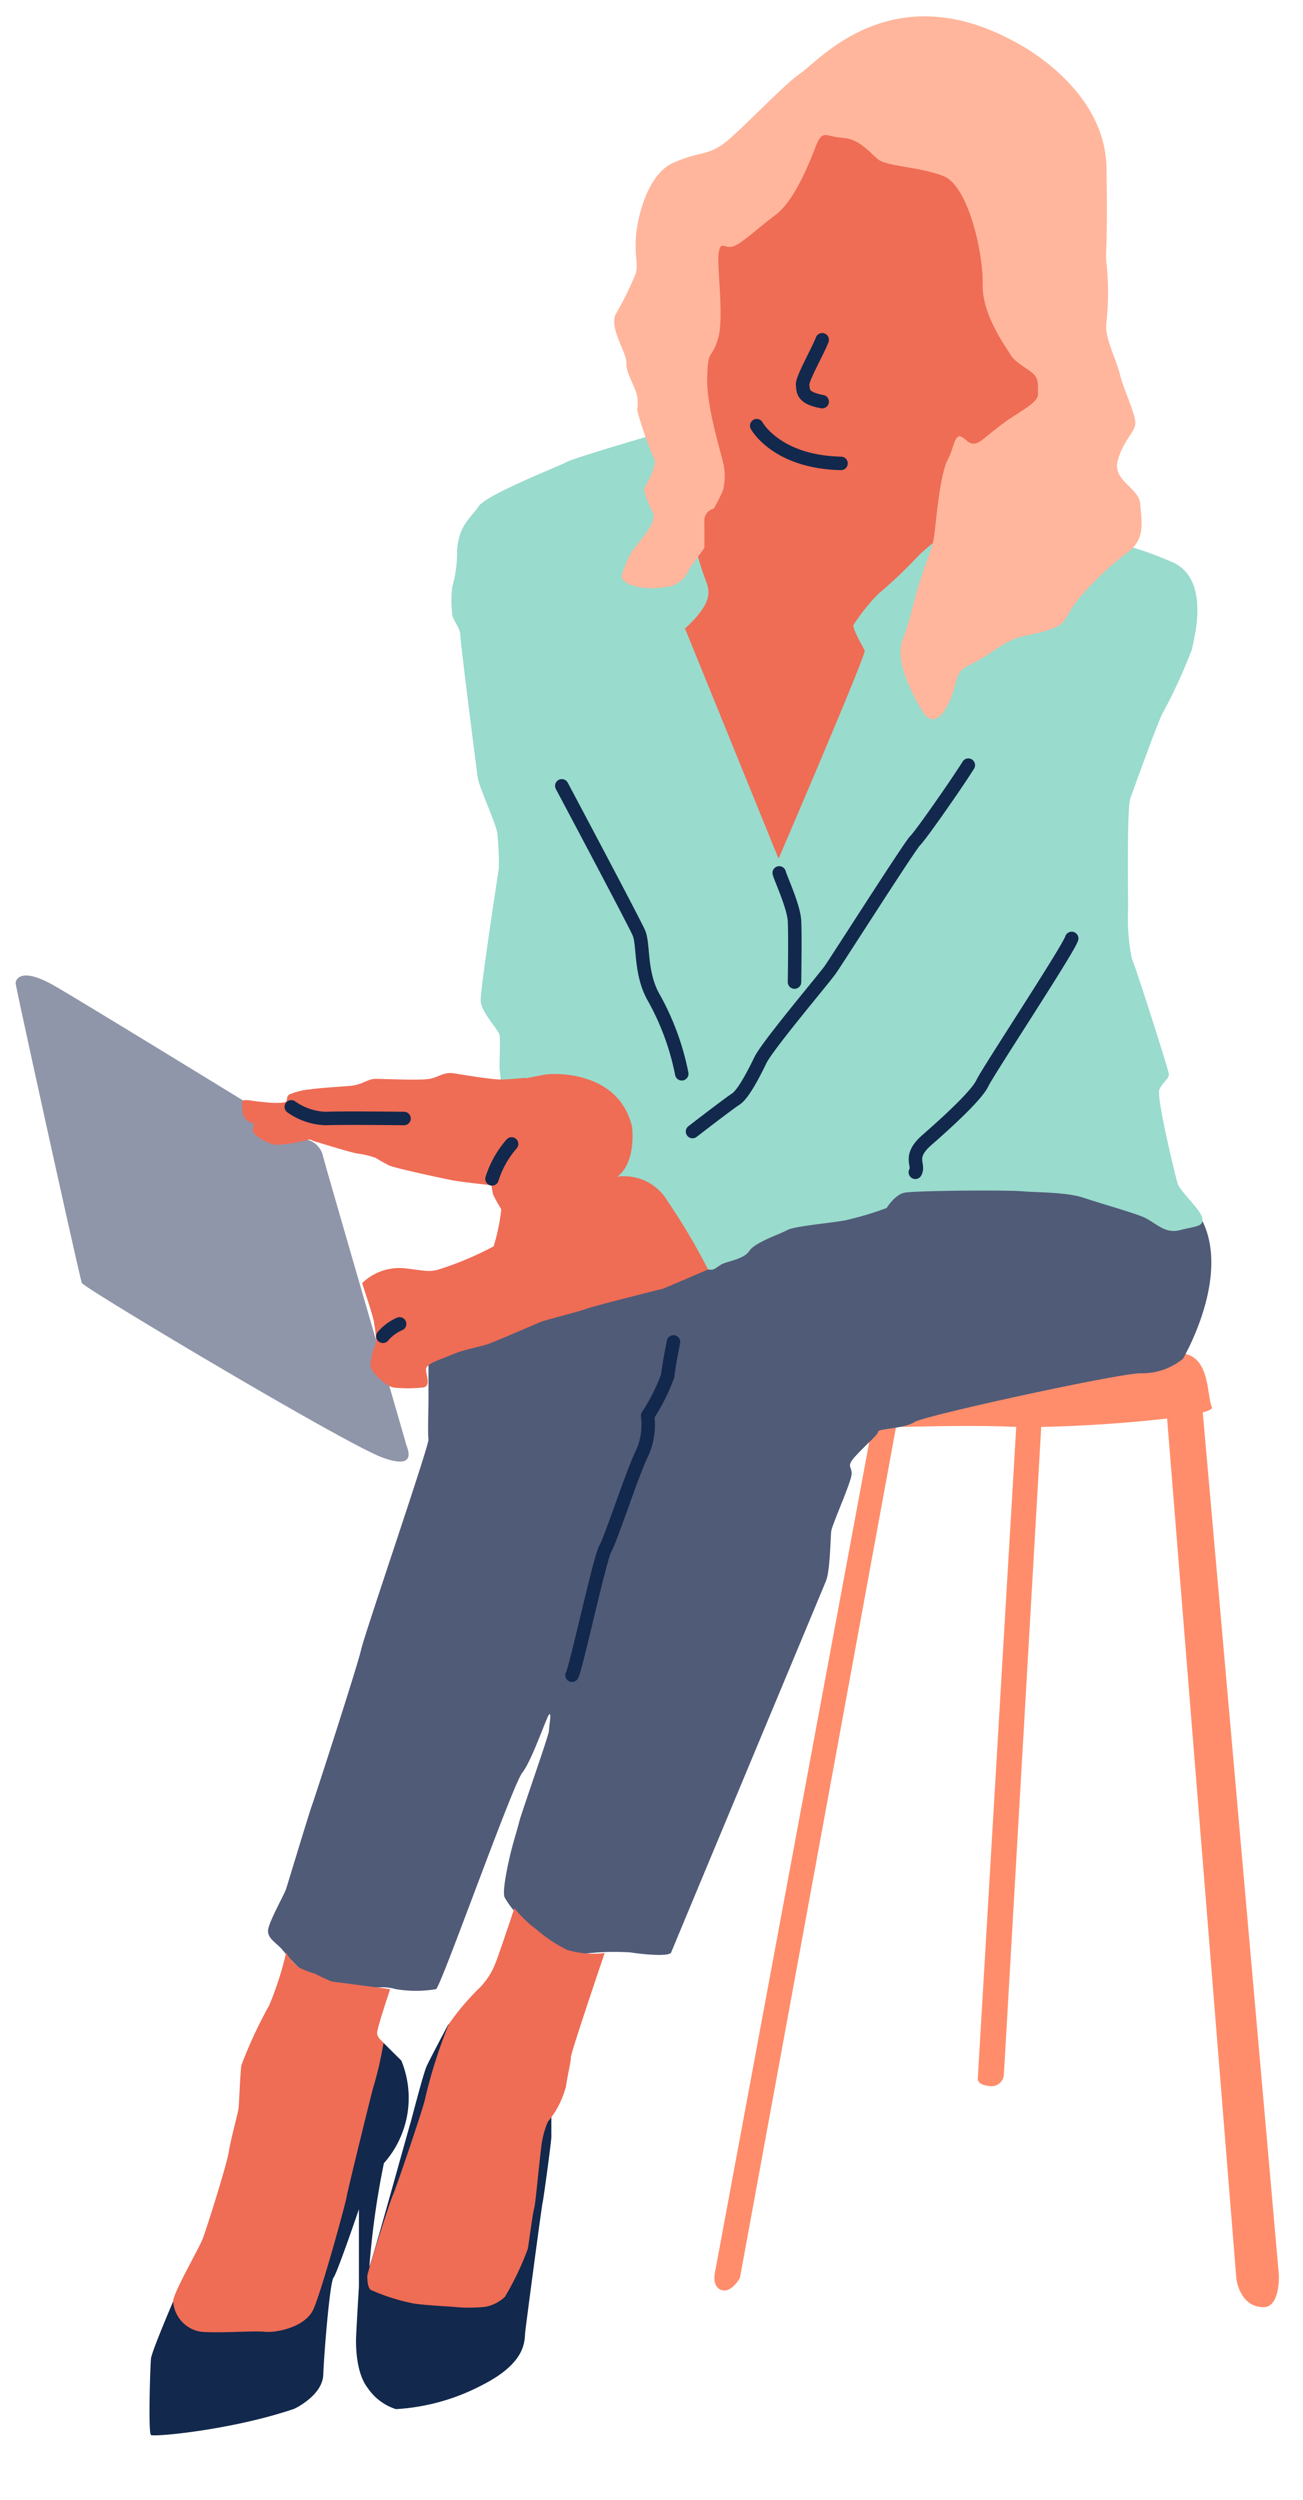 <svg xmlns="http://www.w3.org/2000/svg" xmlns:xlink="http://www.w3.org/1999/xlink" viewBox="0 0 121 232">
  <defs>
    <style>

        .cls-1, .cls-10 {
        fill: none;
        }

        .cls-2 {
        clip-path: url(#clip-path);
        }

        .cls-3 {
        fill: #ff8d6b;
        }

        .cls-4 {
        fill: #9096a9;
        }

        .cls-5 {
        fill: #12284c;
        }

        .cls-6 {
        fill: #505b78;
        }

        .cls-7 {
        fill: #99dbcd;
        }

        .cls-8 {
        fill: #ef6c55;
        }

        .cls-9 {
        fill: #ffb69c;
        }

        .cls-10 {
        stroke: #12284c;
        stroke-linecap: round;
        stroke-linejoin: round;
        stroke-width: 1.25px;
        }

        #eyes-1 {
        animation-name: blink;
        animation-duration: 4s;
        animation-delay: 0s;
        animation-iteration-count: infinite;
        opacity: 0;
        }
        #eyes-2 {
        animation-name: blink;
        animation-duration: 4s;
        animation-delay: 2s;
        animation-iteration-count: infinite;
        opacity: 0;
        }

        @keyframes blink {
        from {
        opacity: 0;
        }

        49% {
        opacity: 0;
        }

        50% {
        opacity: 1;
        }

        99% {
        opacity: 1;
        }

        to {
        opacity: 0;
        }
        }



        <!-- @keyframes blink1 {
            from {
                opacity: 0;
            }

            50% {
                opacity: 1;
            }

            to {
                opacity: 0;
            }
        } -->

		<!-- @keyframes showHideFromInvisible {
		  from {
		      opacity: 0;
		  }

		  /* 1 second */
		  16% { 
		    opacity: 1;
		  }

		  /* 2 seconds */
		  32% { 
		    opacity: 1;
		  }

		  /* 3 seconds */
		  48% { 
		    opacity: 0;
		  }

		  /* 4 seconds */
		  64% { 
		    opacity: 0;
		  }

		  /* 5 seconds */
		  80% { 
		    opacity: 0;
		  }

		  to {
		    opacity: 0;
		  }
		} -->



    </style>
    <clipPath id="clip-path">
      <rect class="cls-1" x="1.45" y="1.54" width="117.31" height="224.45"/>
    </clipPath>
  </defs>
  <title>Artboard 1</title>
  <g id="woman">
    <g class="cls-2">
      <path class="cls-3" d="M108.33,131l6.48,80.43s.29,2.66,2.53,2.66c1.56,0,1.42-3,1.42-3l-7.14-80.84Z"/>
      <path class="cls-3" d="M81.08,131.88l-14.69,79s-.31,1.31.61,1.62,1.71-1.12,1.71-1.12l14.6-79.52Z"/>
      <path class="cls-3" d="M94.43,131.37,90.8,192.86s-.11.61,1.1.71a1.15,1.15,0,0,0,1.32-1l3.53-61.19Z"/>
      <path class="cls-3" d="M80.94,132.39c2,.12,7.84-.21,13,0s19.07-.81,18.6-1.83-.18-4.36-2.4-4.91-14.17.46-16.4.56S84.12,127.33,82.9,129a17.07,17.07,0,0,0-2,3.44"/>
      <path class="cls-4" d="M28.5,105.75A2,2,0,0,1,30,107.3c.34,1.35,7.63,26.34,7.7,26.67s1.22,2.5-2.16,1.29S7.8,119.52,7.6,119.05,1.45,91.56,1.45,91.23s.48-1.56,3.65.27,23.4,14.25,23.4,14.25"/>
      <path class="cls-5" d="M16.09,213.53s-2,4.66-2.07,5.33-.27,6.89,0,7.09,7.56-.47,13.3-2.43c0,0,2.63-1.21,2.7-3.17s.61-8.58.95-9S33.33,205,33.33,205v7.16s-.27,4.46-.27,5,0,3,1.06,4.39a5,5,0,0,0,2.65,2,19.63,19.63,0,0,0,8-2.23c4.12-2.09,3.92-4.08,4-4.88s1.55-11.86,1.62-12.07.81-5.67.81-6.07v-1.83l-9.56-8.64s-1.65,3.1-2,3.85-1.42,5-1.55,5.4-3.58,12.9-3.79,13.24a77.14,77.14,0,0,1,1.35-9.59,9.12,9.12,0,0,0,1.62-9.52l-1.67-1.66L24.89,214.47Z"/>
      <path class="cls-6" d="M39.79,126.6s0,3,0,3.46-.08,3,0,3.51-5.92,18-6.26,19.52-4.39,14-4.59,14.52-2.16,7-2.36,7.63-1.76,3.31-1.69,4,.64.94,1.28,1.62a19.24,19.24,0,0,0,2.43,2.5,6.11,6.11,0,0,0,4.26,1.22c2.46-.12,2.7-.32,3.91,0a11.3,11.3,0,0,0,3.72,0c.4-.08,7.09-18.92,8-20.07s2.22-5.07,2.49-5.4,0,1.08,0,1.48-2.56,7.63-2.76,8.44-.41,1.42-.68,2.44-.95,4-.68,4.59a8.29,8.29,0,0,0,2.35,2.61c1.22.86,2,3,3.87,2.79a23.36,23.36,0,0,1,5.47-.29c1.42.22,3.64.39,3.78,0s14-33.54,14.38-34.49.41-4,.48-4.59,1.82-4.46,1.89-5.27-.61-.67.47-1.82,2-1.89,2-2.16,2.43-.27,3.37-.88,18.64-4.46,20.94-4.53a6,6,0,0,0,4-1.35c.14-.27,4.49-7.76,1.69-13l-10.4-3.72-23.57-3.17-13.17,4.26Z"/>
      <path class="cls-7" d="M60,40.54s-7,2.06-7.39,2.33-7.43,3-8.17,4.12-1.83,1.69-2,4.12A11,11,0,0,1,42,54.42,11,11,0,0,0,42,57c0,.47.74,1.28.74,1.89s1.49,12.36,1.63,13.3,1.75,4.32,1.82,5.2a27.1,27.1,0,0,1,.13,3.18c-.06.47-1.75,11.34-1.68,12.35s1.68,2.71,1.75,3.11,0,2.23,0,3a13.11,13.11,0,0,0,.27,2h7l2.7,1.28L58,104.87l-.66,4.32,1.81,1.22,2.5,2.49,3,4.6s.64.2,1.13.3.62-.1,1.16-.44,2.1-.47,2.64-1.28,2.83-1.55,3.51-1.93,3.92-.64,5.4-.91a29.59,29.59,0,0,0,3.85-1.15s.74-1.21,1.62-1.41,9.39-.27,10.94-.14,4.12.07,5.74.61,4.27,1.28,5.45,1.75,2,1.63,3.47,1.25,2.23-.3,2.09-1.11-2.09-2.5-2.3-3.24-2-8-1.68-8.71.94-1,.87-1.46-3-9.69-3.44-10.7a19.3,19.3,0,0,1-.34-4.73c0-.87-.13-9.18.21-10.13s2.63-7.29,3-7.9a48.77,48.77,0,0,0,2.7-5.87c.2-1,1.82-6.62-1.89-8.18s-4.53-1.48-4.53-1.48L91.54,50.3Z"/>
      <path class="cls-8" d="M63.65,58.41,72.3,79.68s8.17-19,8-19.32S79.12,58.27,79.25,58a18.07,18.07,0,0,1,2.32-2.9,43.24,43.24,0,0,0,3.83-3.65,28.77,28.77,0,0,1,3.78-2.9V42.74l3.51-1.62,5.54-4-1-3-3.31-8L90.53,16.6,85.4,14.24l-3-1-6-2.16-2.77,2.3-1.35,3.65-4.45,4.18-2.1.95.27,6.89-2.43,4.25,1.69,7.29.07,7.77-.68,2.7s.34,1.29.75,2.43,1.14,2.16-1.83,4.87"/>
      <path class="cls-9" d="M67.16,42.94a5.65,5.65,0,0,1,0,2.5,18.11,18.11,0,0,1-.87,1.76,1.12,1.12,0,0,0-.88,1.21v2.43L64,52.8a2.57,2.57,0,0,1-2.36,1.69,6.46,6.46,0,0,1-3.24-.27s-.75-.47-.68-.74a10.46,10.46,0,0,1,.88-2.17c.47-.81,2.56-2.83,2-3.78a8.92,8.92,0,0,1-.81-2.16s1.22-2.09,1-2.7a32.77,32.77,0,0,1-1.62-4.59,4.26,4.26,0,0,0,0-1.29c-.14-.87-1.08-2.22-1-3.1s-1.62-3.24-1-4.53a28.54,28.54,0,0,0,1.89-3.85c.2-.94-.14-1.41,0-3.37s1.15-5.81,3.44-6.82,2.84-.68,4.26-1.49S72.57,8,74.32,6.81s8.44-9.12,19.79-3c0,0,8.51,4.12,8.64,11.75s-.13,7.77,0,8.85a25.49,25.49,0,0,1,0,5.47c-.24,1.35.91,3.44,1.25,4.86s1.55,3.85,1.42,4.66-1.15,1.55-1.63,3.38,2,2.49,2.1,4,.47,3-.88,4.25a27.94,27.94,0,0,0-4.25,3.85c-2.44,2.71-1.22,2.91-3.65,3.65s-2.43.2-5.07,2-2.83,1-3.37,3.1S86.82,68,85.6,65.9s-2.5-4.73-1.75-6.62.81-3,1.75-5.87,1-2.23,1.28-4.8.61-5,1.15-6,.61-2.36,1.22-2.09.88,1.15,2,.27.54-.47,1.89-1.49,3.25-1.89,3.25-2.7.06-1.35-.34-1.82-1.76-1.08-2.23-1.89-2.63-3.65-2.57-6.55-1.35-9.12-3.64-10-5.22-.88-6.06-1.55-1.71-1.89-3.33-2-1.82-.87-2.5.88-2,5-3.71,6.28-3.11,2.64-3.92,2.91-1.15-.61-1.35.6.54,6-.07,8-.94.81-1,3.65,1.46,7.4,1.48,7.9"/>
      <path class="cls-8" d="M48.76,100.07l1.82-.35c.82-.15,6.84-.41,8.11,4.81,0,0,.45,3.29-1.37,4.66A4.67,4.67,0,0,1,62,111.47a57.54,57.54,0,0,1,3.75,6.33s-4,1.72-4.15,1.77-6.13,1.52-7.15,1.88-3.74,1-4.35,1.26-4,1.73-4.76,2-2.28.51-3.4,1-2.38.81-2.38,1.37.51,1.57-.3,1.67a12.49,12.49,0,0,1-2.74,0c-.55-.1-2-1.27-2.12-2a6,6,0,0,1,.5-2.08,7.63,7.63,0,0,0-.15-1.82c0-.51-1.11-3.65-1.11-3.8a5,5,0,0,1,3.9-1.37c2.07.25,2.23.35,3.09.15a29.74,29.74,0,0,0,5.21-2.18,18.34,18.34,0,0,0,.71-3.44,13.94,13.94,0,0,1-.76-1.37,6,6,0,0,1-.15-.86s-2.84-.3-3.65-.46-5.26-1.11-5.82-1.36a13.65,13.65,0,0,1-1.27-.71,7.62,7.62,0,0,0-1.72-.41c-.81-.15-3.49-1-3.9-1.11s-.4-.26-.76-.15a12.87,12.87,0,0,1-2.94.45,4.12,4.12,0,0,1-2-1.06.9.9,0,0,1,0-.81c.1-.2-1-.15-1.07-1.27s-.1-1,.61-1a19.46,19.46,0,0,0,2.33.25c.66,0,1.12,0,1.17-.2s0-.35.2-.56a6.52,6.52,0,0,1,2-.5c.65-.1,2.27-.21,3.59-.31s1.67-.66,2.48-.66,4.11.16,5,0,1.31-.67,2.28-.51,3.49.57,4.3.57,2.33-.16,2.33-.16"/>
      <path class="cls-8" d="M26.58,181.16A30.34,30.34,0,0,1,25,186.08a41.58,41.58,0,0,0-2.59,5.57c-.1.76-.2,3.34-.25,3.9s-.71,2.83-.91,4.1-2.08,7.19-2.43,8.1-2.69,4.92-2.74,5.78a3.05,3.05,0,0,0,2.59,2.84c1.72.15,4.86-.11,5.92,0s3.75-.41,4.51-2.08,3-9.83,3.09-10.44,2.38-9.87,2.43-10a34,34,0,0,0,1-4.31c-.15-.15-.6-.46-.6-.91s1.21-4.05,1.21-4.05l-5.42-.71a14.37,14.37,0,0,1-1.52-.71,9.43,9.43,0,0,1-1.57-.61,5.24,5.24,0,0,1-1.16-1.37"/>
      <path class="cls-8" d="M47.75,177.11c-.1.31-1.52,4.56-1.72,5a6.73,6.73,0,0,1-1.42,2.27,23.4,23.4,0,0,0-2.94,3.45,47.4,47.4,0,0,0-2.18,6.84c-.05.55-2.63,8.15-3,9s-2.38,7.24-2.38,7.5,0,1.06.31,1.31a18.74,18.74,0,0,0,4,1.27c1,.15,2.84.25,3.6.3a14.4,14.4,0,0,0,3.09,0,3.7,3.7,0,0,0,1.77-.91,26.31,26.31,0,0,0,2.13-4.45c.1-.51.45-3.3.6-3.8s.61-5.88.76-6.33a7.39,7.39,0,0,1,.51-1.68,8.47,8.47,0,0,0,1.67-3.24c.2-1.31.46-2.28.46-2.73s3.14-9.68,3.14-9.68a8.64,8.64,0,0,1-3.5-.3A13.53,13.53,0,0,1,49.77,179a10.8,10.8,0,0,1-2-1.93"/>
      <path class="cls-10" d="M76.35,31.53c-.34.94-1.89,3.64-1.82,4.18s-.07,1.22,1.82,1.56M70.27,39.5S72.09,42.87,78.1,43M72.36,81c.14.54,1.35,3.11,1.42,4.46s0,5.67,0,5.67M52.17,72.92s6.69,12.57,7.16,13.65.07,3.78,1.42,6.07a24,24,0,0,1,2.56,7M89.92,71c-1,1.62-4.45,6.55-4.93,7s-7.29,11.14-7.9,12-5.81,7-6.48,8.38S69,101.56,68.31,102s-4,3-4,3M85,108.78c.41-.74-.74-1.41,1.08-3s4.6-4.12,5.14-5.26,8-12.43,8.3-13.44M53.12,155.45c.33-.47,2.6-10.94,3.09-11.75s2.38-6.62,3.32-8.65a6.38,6.38,0,0,0,.61-3.68A18.11,18.11,0,0,0,62,127.69c.07-.81.54-3.17.54-3.17M27.05,102.71a5.85,5.85,0,0,0,3.17,1.08c1.62-.07,7.3,0,7.3,0m8.17,5.6a9,9,0,0,1,1.82-3.24M35.56,124a4.27,4.27,0,0,1,1.55-1.15"/>
    </g>
    <rect class="cls-1" x="1.45" y="1.54" width="117.31" height="224.45"/>
  </g>
  <g id="eyes-2">
    <path class="cls-10" d="M71.35,25.38a7.33,7.33,0,0,0,4.53,3"/>
    <path class="cls-10" d="M82,31.53A7.78,7.78,0,0,0,87.36,33"/>
  </g>
  <g id="eyes-1">
    <path class="cls-10" d="M71.35,25.38a5.53,5.53,0,0,1,4.53,3"/>
    <path class="cls-10" d="M82,31.53s3.55-1,5.41,1.48"/>
  </g>
</svg>
